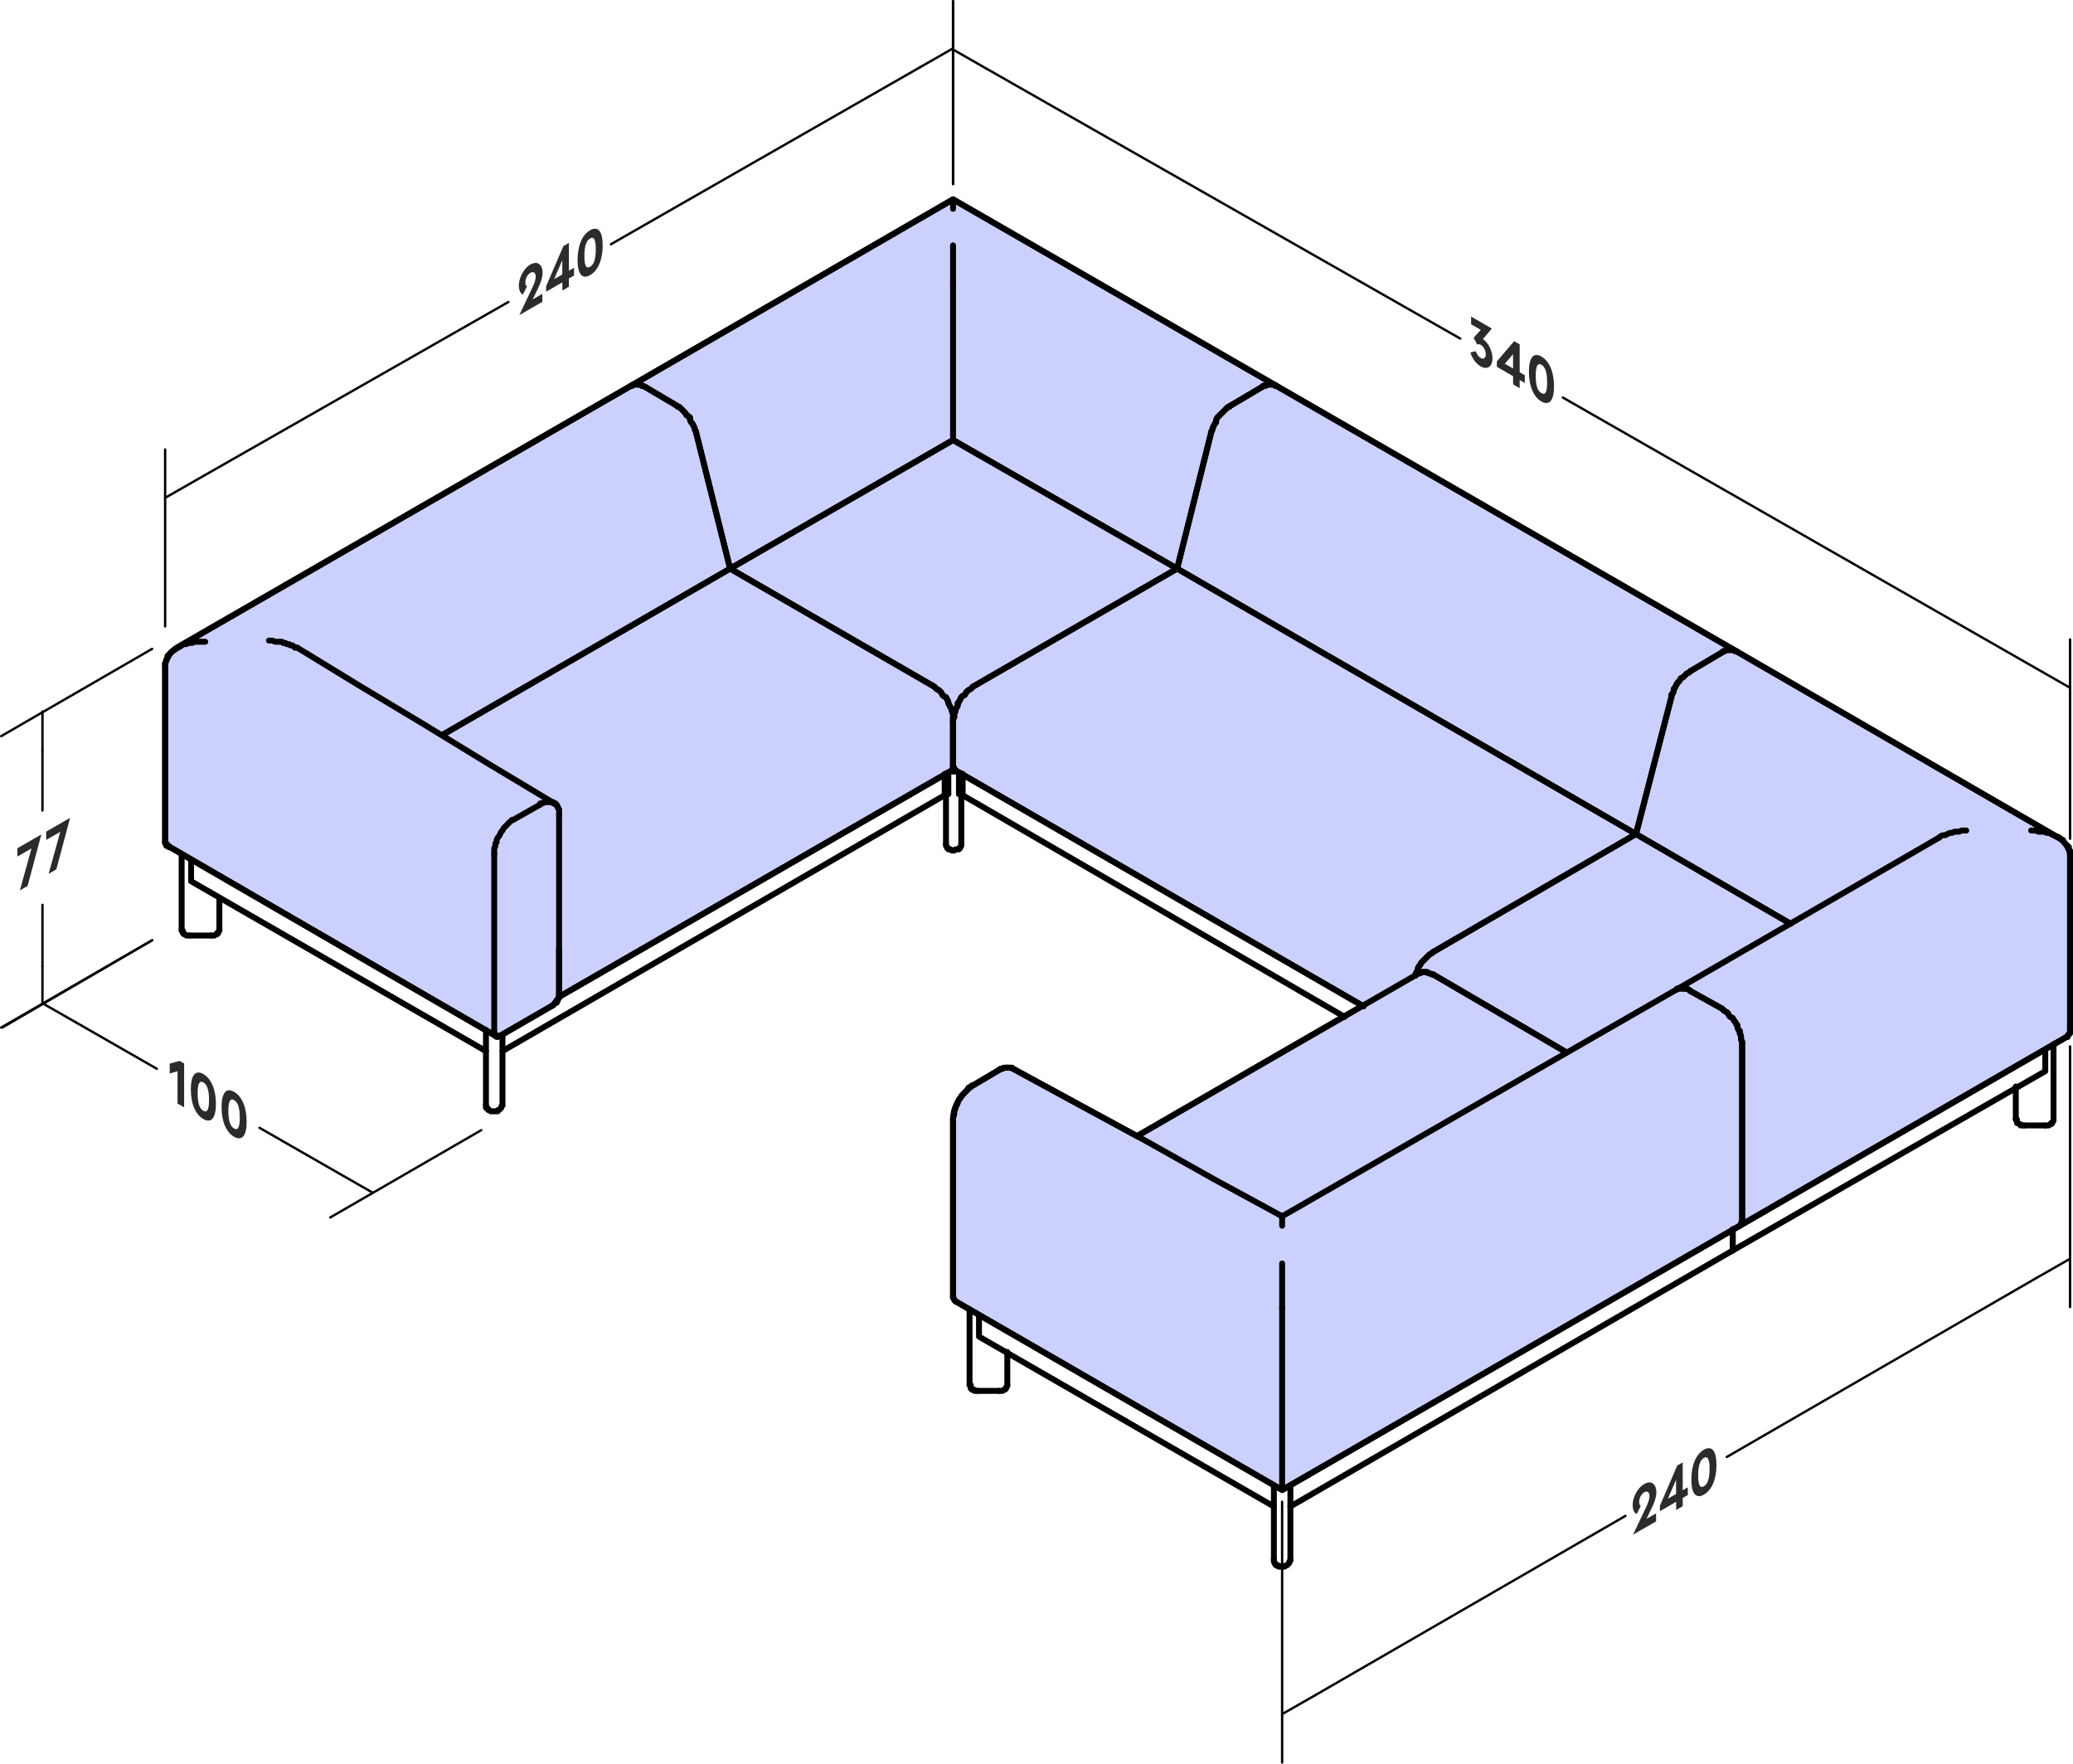 <svg xmlns="http://www.w3.org/2000/svg" xmlns:xlink="http://www.w3.org/1999/xlink" x="0px" y="0px" viewBox="0 0 316.35 269.1" style="enable-background:new 0 0 316.35 269.1;" xml:space="preserve"><style type="text/css">	.st0{fill:#CBD1FC;stroke:#000000;stroke-width:0.9;stroke-linecap:round;stroke-linejoin:round;stroke-miterlimit:10;}	.st1{fill:none;stroke:#000000;stroke-width:0.9;stroke-linecap:round;stroke-linejoin:round;stroke-miterlimit:10;}	.st2{fill:none;stroke:#000000;stroke-width:0.36;stroke-linecap:round;stroke-linejoin:round;stroke-miterlimit:10;}	.st3{fill:#2B2B2A;}	.st4{clip-path:url(#SVGID_00000065788405110115630990000003822790698815276206_);fill:#2B2B2A;}	.st5{clip-path:url(#SVGID_00000117678020552794686370000001266833028236138937_);fill:#2B2B2A;}</style><g id="Seat_Fabric">	<path class="st0" d="M265.5,187.02l-69.84,40.32l-49.86-28.8l-0.36-0.54v-27.18c0-3.28,3.06-5.22,3.06-5.22l3.96-2.34  c1.19-0.7,2.16-0.18,2.16-0.18l10.26,5.58l8.64,4.68l34.49-19.92l0.07,0.12l-62.28-36h-0.54L85.32,152.1l-0.9,1.26l-8.1,4.68H75.6  l-49.68-28.8l-0.72-0.72v-27.18c0,0,0.38-1.7,1.8-2.52l69.3-39.96l49.14-28.44l49.32,28.44l70.2,40.5l49.14,28.44  c1.56,0.91,1.8,2.52,1.8,2.52v27.18l-0.54,0.72L265.5,187.02"></path></g><g id="Layer_1">	<line class="st1" x1="179.64" y1="86.76" x2="184.86" y2="65.88"></line>	<line class="st1" x1="187.74" y1="61.92" x2="192.6" y2="59.04"></line>	<line class="st1" x1="262.8" y1="99.54" x2="257.94" y2="102.42"></line>	<polyline class="st1" points="255.06,106.38 249.66,127.26 179.64,86.76  "></polyline>	<polyline class="st1" points="187.74,61.92 187.56,62.1 187.38,62.1 187.02,62.46 186.84,62.64 186.66,62.82 186.48,63   186.12,63.36 185.94,63.54 185.76,63.72 185.58,64.08 185.58,64.44 185.4,64.62 185.22,64.98 185.04,65.34 185.04,65.52   184.86,65.88  "></polyline>	<polyline class="st1" points="194.76,58.86 194.58,58.86 194.4,58.68 194.22,58.68 194.04,58.68 193.86,58.68 193.5,58.68   193.32,58.68 193.14,58.86 192.78,58.86 192.6,59.04  "></polyline>	<polyline class="st1" points="262.8,99.54 262.98,99.36 263.16,99.36 263.52,99.18 263.7,99.18 263.88,99.18 264.06,99.18   264.42,99.18 264.6,99.18 264.78,99.36 264.96,99.36  "></polyline>	<polyline class="st1" points="255.06,106.38 255.06,106.02 255.24,105.84 255.42,105.48 255.42,105.12 255.6,104.94 255.78,104.58   255.96,104.22 256.14,104.04 256.32,103.86 256.5,103.5 256.86,103.32 257.04,103.14 257.22,102.96 257.4,102.78 257.76,102.6   257.94,102.42  "></polyline>	<line class="st1" x1="194.76" y1="58.86" x2="264.96" y2="99.36"></line>	<polyline class="st1" points="145.44,117 145.44,117 145.62,117.18 145.62,117.36 145.8,117.54  "></polyline>	<polyline class="st1" points="148.5,104.76 148.32,104.94 148.14,105.12 147.78,105.3 147.6,105.48 147.42,105.66 147.24,106.02   146.88,106.2 146.7,106.38 146.52,106.74 146.34,107.1 146.16,107.28 146.16,107.64 145.98,108 145.8,108.18 145.8,108.54   145.62,108.9 145.62,109.08 145.62,109.44 145.44,109.62 145.44,109.98  "></polyline>	<polyline class="st1" points="216,148.86 216,148.68 216.18,148.32 216.36,147.96 216.36,147.78 216.54,147.42 216.72,147.24   216.9,146.88 217.08,146.7 217.44,146.34 217.62,146.16 217.8,145.98 217.98,145.8 218.16,145.62 218.52,145.44 218.7,145.26  "></polyline>	<line class="st1" x1="145.8" y1="117.54" x2="208.08" y2="153.54"></line>	<line class="st1" x1="145.44" y1="117" x2="145.44" y2="109.98"></line>	<line class="st1" x1="148.5" y1="104.76" x2="179.64" y2="86.76"></line>	<polyline class="st1" points="179.64,86.76 249.66,127.26 218.7,145.26  "></polyline>	<polyline class="st1" points="146.88,118.08 146.88,121.32 205.2,155.16  "></polyline>	<line class="st1" x1="106.2" y1="65.88" x2="111.42" y2="86.76"></line>	<line class="st1" x1="98.46" y1="59.04" x2="103.32" y2="61.92"></line>	<polyline class="st1" points="145.44,43.2 145.44,67.14 111.42,86.76  "></polyline>	<polyline class="st1" points="103.32,61.92 103.5,62.1 103.68,62.1 104.04,62.46 104.22,62.64 104.4,62.82 104.58,63 104.76,63.36   105.12,63.54 105.3,63.72 105.3,64.08 105.48,64.44 105.66,64.62 105.84,64.98 106.02,65.34 106.02,65.52 106.2,65.88  "></polyline>	<polyline class="st1" points="96.3,58.86 96.48,58.86 96.66,58.68 96.84,58.68 97.02,58.68 97.2,58.68 97.56,58.68 97.74,58.68   97.92,58.86 98.1,58.86 98.46,59.04  "></polyline>	<polyline class="st1" points="184.86,65.88 185.04,65.52 185.04,65.34 185.22,64.98 185.4,64.62 185.58,64.44 185.58,64.08   185.76,63.72 185.94,63.54 186.12,63.36 186.48,63 186.66,62.82 186.84,62.64 187.02,62.46 187.38,62.1 187.56,62.1 187.74,61.92    "></polyline>	<line class="st1" x1="145.44" y1="43.2" x2="145.44" y2="37.44"></line>	<polyline class="st1" points="192.6,59.04 192.78,58.86 193.14,58.86 193.32,58.68 193.5,58.68 193.86,58.68 194.04,58.68   194.22,58.68 194.4,58.68 194.58,58.86 194.76,58.86  "></polyline>	<polyline class="st1" points="145.44,31.86 145.44,30.42 96.3,58.86  "></polyline>	<line class="st1" x1="145.44" y1="30.42" x2="194.76" y2="58.86"></line>	<line class="st1" x1="192.6" y1="59.04" x2="187.74" y2="61.92"></line>	<polyline class="st1" points="184.86,65.88 179.64,86.76 145.44,67.14  "></polyline>	<polyline class="st1" points="265.86,186.3 265.86,186.48 265.68,186.66 265.68,186.84 265.5,187.02  "></polyline>	<polyline class="st1" points="315.36,158.22 315.54,158.22 315.54,158.04 315.72,157.86 315.9,157.68 315.9,157.5  "></polyline>	<polyline class="st1" points="257.94,102.42 257.76,102.6 257.4,102.78 257.22,102.96 257.04,103.14 256.86,103.32 256.5,103.5   256.32,103.86 256.14,104.04 255.96,104.22 255.78,104.58 255.6,104.94 255.42,105.12 255.42,105.48 255.24,105.84 255.06,106.02   255.06,106.38  "></polyline>	<polyline class="st1" points="264.96,99.36 264.78,99.36 264.6,99.18 264.42,99.18 264.06,99.18 263.88,99.18 263.7,99.18   263.52,99.18 263.16,99.36 262.98,99.36 262.8,99.54  "></polyline>	<polyline class="st1" points="255.78,151.02 255.96,150.84 256.14,150.84 256.32,150.84 256.5,150.66 256.68,150.84 257.04,150.84   257.22,150.84 257.4,150.84 257.76,151.02 257.94,151.2  "></polyline>	<polyline class="st1" points="300.06,126.72 299.7,126.72 299.34,126.72 298.98,126.9 298.62,126.9 298.26,126.9 297.9,127.08   297.54,127.08 297.18,127.26 296.82,127.44 296.46,127.44 296.1,127.62 295.92,127.8  "></polyline>	<polyline class="st1" points="262.8,153.9 262.98,154.08 263.16,154.26 263.52,154.44 263.7,154.62 263.88,154.98 264.06,155.16   264.42,155.34 264.6,155.7 264.78,155.88 264.96,156.24 265.14,156.42 265.14,156.78 265.32,157.14 265.5,157.32 265.5,157.68   265.68,158.04 265.68,158.4 265.68,158.58 265.86,158.94 265.86,159.12  "></polyline>	<polyline class="st1" points="309.96,126.72 310.32,126.72 310.68,126.72 311.04,126.9 311.58,126.9 311.94,126.9 312.3,127.08   312.66,127.08 313.02,127.26 313.38,127.44 313.74,127.62 313.92,127.62 314.28,127.8 314.46,127.98 314.82,128.16 315,128.52   315.18,128.7 315.36,128.88 315.54,129.06 315.72,129.24 315.72,129.6 315.9,129.78 315.9,129.96 315.9,130.32  "></polyline>	<line class="st1" x1="315.36" y1="158.22" x2="265.5" y2="187.02"></line>	<line class="st1" x1="295.92" y1="127.8" x2="255.78" y2="151.02"></line>	<line class="st1" x1="314.1" y1="127.8" x2="264.96" y2="99.36"></line>	<line class="st1" x1="315.9" y1="130.32" x2="315.9" y2="157.5"></line>	<line class="st1" x1="255.06" y1="106.38" x2="249.66" y2="127.26"></line>	<line class="st1" x1="262.8" y1="99.54" x2="257.94" y2="102.42"></line>	<line class="st1" x1="273.24" y1="140.94" x2="249.66" y2="127.26"></line>	<line class="st1" x1="265.86" y1="186.3" x2="265.86" y2="159.12"></line>	<line class="st1" x1="262.8" y1="153.9" x2="257.94" y2="151.2"></line>	<polyline class="st1" points="148.5,104.76 148.32,104.94 148.14,105.12 147.78,105.3 147.6,105.48 147.42,105.66 147.24,106.02   146.88,106.2 146.7,106.38 146.52,106.74 146.34,107.1 146.16,107.28 146.16,107.64 145.98,108 145.8,108.18 145.8,108.54   145.62,108.9 145.62,109.08 145.62,109.44 145.44,109.62 145.44,109.98 145.44,109.62 145.44,109.44 145.44,109.08 145.44,108.9   145.26,108.54 145.26,108.18 145.08,108 144.9,107.64 144.72,107.28 144.72,107.1 144.54,106.74 144.36,106.38 144,106.2   143.82,106.02 143.64,105.66 143.46,105.48 143.28,105.3 142.92,105.12 142.74,104.94 142.56,104.76  "></polyline>	<polyline class="st1" points="145.26,117.54 145.26,117.54 145.44,117.36 145.44,117.18 145.44,117 145.62,117.18 145.62,117.36   145.8,117.54  "></polyline>	<line class="st1" x1="145.08" y1="117.72" x2="145.98" y2="117.72"></line>	<line class="st1" x1="145.44" y1="109.98" x2="145.44" y2="117"></line>	<line class="st1" x1="111.42" y1="86.76" x2="142.56" y2="104.76"></line>	<polyline class="st1" points="111.42,86.76 145.44,67.14 179.64,86.76 148.5,104.76  "></polyline>	<polyline class="st1" points="216,148.86 216,148.68 216.18,148.32 216.36,147.96 216.36,147.78 216.54,147.42 216.72,147.24   216.9,146.88 217.08,146.7 217.44,146.34 217.62,146.16 217.8,145.98 217.98,145.8 218.16,145.62 218.52,145.44 218.7,145.26  "></polyline>	<polyline class="st1" points="218.7,148.68 218.52,148.68 218.16,148.5 217.98,148.5 217.8,148.32 217.62,148.32 217.26,148.32   217.08,148.32 216.9,148.32 216.72,148.5 216.54,148.5  "></polyline>	<line class="st1" x1="249.66" y1="127.26" x2="218.7" y2="145.26"></line>	<line class="st1" x1="239.04" y1="160.56" x2="218.7" y2="148.68"></line>	<line class="st1" x1="273.24" y1="140.94" x2="249.66" y2="127.26"></line>	<line class="st1" x1="144.72" y1="117.9" x2="144.72" y2="121.14"></line>	<polyline class="st1" points="144.18,118.08 144.18,121.32 144.72,121.14  "></polyline>	<line class="st1" x1="146.34" y1="117.9" x2="146.34" y2="121.14"></line>	<polyline class="st1" points="146.88,118.08 146.88,121.32 146.34,121.14  "></polyline>	<line class="st1" x1="144.36" y1="121.32" x2="144.36" y2="128.7"></line>	<line class="st1" x1="146.7" y1="121.32" x2="146.7" y2="128.7"></line>	<polyline class="st1" points="146.7,128.7 146.7,128.88 146.7,129.06 146.52,129.24 146.52,129.42 146.34,129.42 146.34,129.6   146.16,129.6 145.98,129.6 145.8,129.6 145.62,129.78 145.44,129.78 145.26,129.78 145.08,129.6 144.9,129.6 144.72,129.6   144.72,129.42 144.54,129.42 144.54,129.24 144.36,129.06 144.36,128.88 144.36,128.7  "></polyline>	<polyline class="st1" points="313.38,170.82 313.38,170.82 313.38,171 313.2,171.18 313.2,171.36 313.02,171.36 313.02,171.54   312.84,171.54 312.66,171.72 312.48,171.72 312.3,171.72 312.12,171.72  "></polyline>	<line class="st1" x1="312.12" y1="171.72" x2="308.88" y2="171.72"></line>	<polyline class="st1" points="308.88,171.72 308.7,171.72 308.52,171.72 308.34,171.72 308.34,171.54 308.16,171.54 307.98,171.36   307.8,171.36 307.8,171.18 307.8,171 307.8,170.82 307.62,170.82  "></polyline>	<line class="st1" x1="313.38" y1="159.3" x2="313.38" y2="170.82"></line>	<line class="st1" x1="307.62" y1="165.78" x2="307.62" y2="170.82"></line>	<line class="st1" x1="264.42" y1="187.56" x2="264.42" y2="190.8"></line>	<polyline class="st1" points="312.12,160.2 312.12,163.44 264.42,190.8  "></polyline>	<polyline class="st1" points="85.32,151.56 85.32,151.74 85.32,151.92 85.32,152.1 85.32,152.28 85.14,152.46 85.14,152.64   84.96,152.82 84.96,153 84.78,153 84.6,153.18 84.42,153.36  "></polyline>	<polyline class="st1" points="82.44,122.76 82.44,122.58 82.62,122.58 82.8,122.58 82.98,122.4 83.16,122.4 83.34,122.4   83.52,122.4 83.7,122.22 83.88,122.22 83.88,122.4 84.06,122.4 84.24,122.4 84.42,122.4 84.42,122.58 84.6,122.58 84.78,122.58   84.78,122.76 84.96,122.76 84.96,122.94 85.14,123.12 85.14,123.3 85.32,123.48 85.32,123.66 85.32,123.84 85.32,124.02   85.32,124.2 85.32,124.38  "></polyline>	<polyline class="st1" points="75.42,130.32 75.42,129.96 75.42,129.6 75.42,129.42 75.6,129.06 75.6,128.7 75.78,128.52   75.78,128.16 75.96,127.8 76.14,127.62 76.32,127.26 76.5,126.9 76.68,126.72 76.86,126.36 77.04,126.18 77.22,126 77.4,125.82   77.76,125.46 77.94,125.28 78.12,125.1 78.3,125.1  "></polyline>	<polyline class="st1" points="76.32,158.04 76.32,158.04 76.14,158.04 75.96,158.22 75.78,158.22 75.78,158.04 75.6,158.04   75.42,157.86 75.42,157.68 75.42,157.5  "></polyline>	<polyline class="st1" points="25.92,129.24 25.74,129.24 25.56,129.06 25.38,129.06 25.38,128.88 25.38,128.7 25.2,128.7   25.2,128.52  "></polyline>	<polyline class="st1" points="106.2,65.88 106.02,65.52 106.02,65.34 105.84,64.98 105.66,64.62 105.48,64.44 105.3,64.08   105.3,63.72 105.12,63.54 104.76,63.36 104.58,63 104.4,62.82 104.22,62.64 104.04,62.46 103.68,62.1 103.5,62.1 103.32,61.92  "></polyline>	<polyline class="st1" points="41.04,97.74 41.4,97.74 41.58,97.74 41.94,97.92 42.12,97.92 42.48,97.92 42.66,97.92 43.02,97.92   43.2,98.1 43.56,98.1 43.74,98.28 44.1,98.28 44.28,98.46 44.64,98.46 44.82,98.64 45,98.82 45.36,98.82  "></polyline>	<polyline class="st1" points="31.32,97.92 30.78,97.92 30.42,97.92 30.06,97.92 29.7,97.92 29.34,98.1 28.8,98.1 28.44,98.28   28.08,98.28 27.72,98.46 27.54,98.64 27.18,98.82 26.82,99 26.64,99.18 26.28,99.36 26.1,99.54 25.92,99.72 25.74,99.9   25.56,100.08 25.56,100.44 25.38,100.62 25.38,100.8 25.2,101.16 25.2,101.34  "></polyline>	<polyline class="st1" points="98.46,59.04 98.1,58.86 97.92,58.86 97.74,58.68 97.56,58.68 97.2,58.68 97.02,58.68 96.84,58.68   96.66,58.68 96.48,58.86 96.3,58.86  "></polyline>	<line class="st1" x1="25.92" y1="129.24" x2="75.6" y2="158.04"></line>	<polyline class="st1" points="45.36,98.82 55.08,104.76 64.98,110.7 74.7,116.64 84.6,122.58  "></polyline>	<line class="st1" x1="27" y1="98.82" x2="96.3" y2="58.86"></line>	<line class="st1" x1="76.32" y1="158.04" x2="84.42" y2="153.36"></line>	<polyline class="st1" points="85.32,151.56 85.32,142.02 85.32,124.38  "></polyline>	<line class="st1" x1="82.44" y1="122.76" x2="78.3" y2="125.1"></line>	<line class="st1" x1="75.42" y1="130.32" x2="75.42" y2="157.5"></line>	<line class="st1" x1="25.2" y1="101.34" x2="25.2" y2="128.52"></line>	<line class="st1" x1="98.46" y1="59.04" x2="103.32" y2="61.92"></line>	<polyline class="st1" points="67.5,112.14 111.42,86.76 106.2,65.88  "></polyline>	<polyline class="st1" points="145.26,117.54 145.26,117.54 145.44,117.36 145.44,117.18 145.44,117  "></polyline>	<polyline class="st1" points="85.32,151.56 85.32,151.74 85.32,151.92  "></polyline>	<polyline class="st1" points="145.44,109.98 145.44,109.62 145.44,109.44 145.44,109.08 145.44,108.9 145.26,108.54 145.26,108.18   145.08,108 144.9,107.64 144.72,107.28 144.72,107.1 144.54,106.74 144.36,106.38 144,106.2 143.82,106.02 143.64,105.66   143.46,105.48 143.28,105.3 142.92,105.12 142.74,104.94 142.56,104.76  "></polyline>	<line class="st1" x1="85.32" y1="152.1" x2="145.26" y2="117.54"></line>	<line class="st1" x1="145.44" y1="117" x2="145.44" y2="109.98"></line>	<line class="st1" x1="85.32" y1="151.56" x2="85.32" y2="144.72"></line>	<polyline class="st1" points="142.56,104.76 111.42,86.76 67.5,112.14  "></polyline>	<polyline class="st1" points="29.16,131.22 29.16,134.46 74.16,160.38  "></polyline>	<polyline class="st1" points="28.98,142.74 28.8,142.74 28.62,142.74 28.44,142.74 28.26,142.56 28.08,142.56 28.08,142.38   27.9,142.38 27.9,142.2 27.9,142.02 27.72,142.02 27.72,141.84  "></polyline>	<polyline class="st1" points="33.48,141.84 33.48,142.02 33.3,142.2 33.3,142.38 33.12,142.38 33.12,142.56 32.94,142.56   32.76,142.74 32.58,142.74 32.4,142.74 32.22,142.74  "></polyline>	<line class="st1" x1="32.22" y1="142.74" x2="28.98" y2="142.74"></line>	<line class="st1" x1="27.72" y1="130.5" x2="27.72" y2="141.84"></line>	<line class="st1" x1="33.48" y1="136.98" x2="33.48" y2="141.84"></line>	<line class="st1" x1="76.68" y1="157.86" x2="76.68" y2="168.66"></line>	<line class="st1" x1="74.16" y1="157.14" x2="74.16" y2="168.66"></line>	<polyline class="st1" points="76.68,168.66 76.68,168.66 76.5,168.84 76.5,169.02 76.32,169.2 76.14,169.38 75.96,169.38   75.96,169.56 75.78,169.56 75.6,169.56 75.42,169.56 75.24,169.56 75.06,169.56 74.88,169.56 74.7,169.38 74.52,169.38   74.52,169.2 74.34,169.2 74.34,169.02 74.16,169.02 74.16,168.84 74.16,168.66  "></polyline>	<polyline class="st1" points="144.18,118.08 144.18,121.32 76.68,160.38  "></polyline>	<polyline class="st1" points="145.8,198.54 145.8,198.54 145.62,198.36 145.62,198.18 145.44,198  "></polyline>	<line class="st1" x1="145.44" y1="170.82" x2="145.44" y2="198"></line>	<polyline class="st1" points="145.44,170.82 145.44,170.46 145.62,170.1 145.62,169.92 145.62,169.56 145.8,169.2 145.8,169.02   145.98,168.66 146.16,168.3 146.16,168.12 146.34,167.76 146.52,167.58 146.7,167.22 146.88,167.04 147.24,166.68 147.42,166.5   147.6,166.32 147.78,165.96 148.14,165.78 148.32,165.6 148.5,165.6  "></polyline>	<line class="st1" x1="152.46" y1="163.26" x2="148.5" y2="165.6"></line>	<polyline class="st1" points="152.46,163.26 152.64,163.08 152.82,163.08 153,163.08 153.18,162.9 153.36,162.9 153.54,162.9   153.72,162.9 153.9,162.9 154.08,162.9 154.26,162.9 154.44,162.9 154.62,163.08  "></polyline>	<line class="st1" x1="195.66" y1="227.34" x2="195.66" y2="226.8"></line>	<polyline class="st1" points="265.86,186.3 265.86,186.48 265.68,186.66 265.68,186.84 265.5,187.02  "></polyline>	<line class="st1" x1="265.86" y1="186.3" x2="265.86" y2="159.12"></line>	<line class="st1" x1="195.66" y1="199.62" x2="195.66" y2="226.8"></line>	<polyline class="st1" points="195.66,187.02 195.66,186.84 195.66,186.66 195.66,186.48 195.66,186.3 195.66,186.12 195.66,185.94   195.66,185.76 195.66,185.58  "></polyline>	<polyline class="st1" points="255.78,151.02 255.96,150.84 256.14,150.84 256.32,150.84 256.5,150.66 256.68,150.84 257.04,150.84   257.22,150.84 257.4,150.84 257.76,151.02 257.94,151.2  "></polyline>	<line class="st1" x1="262.8" y1="153.9" x2="257.94" y2="151.2"></line>	<line class="st1" x1="195.66" y1="199.62" x2="195.66" y2="192.78"></line>	<polyline class="st1" points="262.8,153.9 262.98,154.08 263.16,154.26 263.52,154.44 263.7,154.62 263.88,154.98 264.06,155.16   264.42,155.34 264.6,155.7 264.78,155.88 264.96,156.24 265.14,156.42 265.14,156.78 265.32,157.14 265.5,157.32 265.5,157.68   265.68,158.04 265.68,158.4 265.68,158.58 265.86,158.94 265.86,159.12  "></polyline>	<polyline class="st1" points="265.5,187.02 195.66,227.34 145.8,198.54  "></polyline>	<line class="st1" x1="255.78" y1="151.02" x2="195.66" y2="185.58"></line>	<polyline class="st1" points="195.66,185.58 185.4,180 175.14,174.24 164.88,168.66 154.62,163.08  "></polyline>	<polyline class="st1" points="216.54,148.5 216.72,148.5 216.9,148.32 217.08,148.32 217.26,148.32 217.62,148.32 217.8,148.32   217.98,148.5 218.16,148.5 218.52,148.68 218.7,148.68  "></polyline>	<line class="st1" x1="218.7" y1="148.68" x2="239.04" y2="160.56"></line>	<line class="st1" x1="216.54" y1="148.5" x2="173.52" y2="173.34"></line>	<polyline class="st1" points="149.4,200.7 149.4,203.94 194.4,229.86  "></polyline>	<polyline class="st1" points="264.42,187.56 264.42,190.8 196.92,229.86  "></polyline>	<line class="st1" x1="196.92" y1="226.62" x2="196.92" y2="237.96"></line>	<line class="st1" x1="194.4" y1="226.62" x2="194.4" y2="237.96"></line>	<polyline class="st1" points="196.92,237.96 196.92,238.14 196.74,238.32 196.74,238.5 196.56,238.68 196.38,238.86 196.2,238.86   196.02,239.04 195.84,239.04 195.66,239.04 195.48,239.04 195.3,239.04 195.12,239.04 195.12,238.86 194.94,238.86 194.76,238.86   194.76,238.68 194.58,238.68 194.58,238.5 194.4,238.32 194.4,238.14 194.4,237.96  "></polyline>	<polyline class="st1" points="149.22,212.22 149.04,212.22 148.86,212.22 148.68,212.22 148.68,212.04 148.5,212.04 148.32,212.04   148.32,211.86 148.14,211.86 148.14,211.68 148.14,211.5 148.14,211.32 147.96,211.32  "></polyline>	<polyline class="st1" points="153.72,211.32 153.72,211.32 153.72,211.5 153.54,211.68 153.54,211.86 153.36,212.04 153.18,212.04   153,212.22 152.82,212.22 152.64,212.22 152.46,212.22  "></polyline>	<line class="st1" x1="152.46" y1="212.22" x2="149.22" y2="212.22"></line>	<line class="st1" x1="147.96" y1="199.8" x2="147.96" y2="211.32"></line>	<line class="st1" x1="153.72" y1="206.28" x2="153.72" y2="211.32"></line>	<line class="st2" x1="310.86" y1="194.94" x2="315.9" y2="192.06"></line>	<line class="st2" x1="200.7" y1="258.66" x2="195.66" y2="261.54"></line>	<line class="st2" x1="310.86" y1="194.94" x2="263.52" y2="222.3"></line>	<line class="st2" x1="248.04" y1="231.3" x2="200.7" y2="258.66"></line>	<line class="st2" x1="315.9" y1="159.66" x2="315.9" y2="199.44"></line>	<line class="st2" x1="195.66" y1="229.14" x2="195.66" y2="268.92"></line>	<line class="st2" x1="11.7" y1="156.06" x2="6.66" y2="153.18"></line>	<line class="st2" x1="51.84" y1="179.1" x2="56.88" y2="181.98"></line>	<line class="st2" x1="11.7" y1="156.06" x2="23.94" y2="163.08"></line>	<line class="st2" x1="39.6" y1="172.08" x2="51.84" y2="179.1"></line>	<line class="st2" x1="73.44" y1="172.44" x2="50.4" y2="185.76"></line>	<line class="st2" x1="23.22" y1="143.46" x2="0.36" y2="156.78"></line>	<line class="st2" x1="6.48" y1="114.48" x2="6.48" y2="108.54"></line>	<line class="st2" x1="6.48" y1="147.42" x2="6.48" y2="153.18"></line>	<line class="st2" x1="6.48" y1="114.48" x2="6.48" y2="123.66"></line>	<line class="st2" x1="6.48" y1="138.06" x2="6.48" y2="147.42"></line>	<line class="st2" x1="23.22" y1="143.46" x2="0.18" y2="156.78"></line>	<line class="st2" x1="23.22" y1="99" x2="0.18" y2="112.32"></line>	<line class="st2" x1="310.86" y1="102.06" x2="315.9" y2="104.94"></line>	<line class="st2" x1="150.48" y1="10.44" x2="145.44" y2="7.56"></line>	<line class="st2" x1="310.86" y1="102.06" x2="238.5" y2="60.66"></line>	<line class="st2" x1="222.84" y1="51.66" x2="150.48" y2="10.44"></line>	<line class="st2" x1="145.44" y1="28.08" x2="145.44" y2="0.18"></line>	<line class="st2" x1="315.9" y1="127.98" x2="315.9" y2="97.56"></line>	<line class="st2" x1="30.24" y1="73.08" x2="25.2" y2="75.96"></line>	<line class="st2" x1="140.4" y1="10.26" x2="145.44" y2="7.38"></line>	<line class="st2" x1="30.24" y1="73.08" x2="77.58" y2="46.08"></line>	<line class="st2" x1="93.24" y1="37.26" x2="140.4" y2="10.26"></line>	<line class="st2" x1="25.2" y1="95.58" x2="25.2" y2="68.58"></line>	<line class="st2" x1="145.44" y1="28.08" x2="145.44" y2="0.18"></line>	<g>		<path class="st3" d="M90.05,40.71c-0.55,0.32-0.87-0.06-0.87-1.65c0-1.59,0.33-2.36,0.87-2.68c0.55-0.32,0.87,0.08,0.87,1.67   C90.92,39.64,90.59,40.39,90.05,40.71 M90.05,41.98c1.18-0.68,1.92-2.3,1.92-4.52c0-2.22-0.74-3.01-1.92-2.33   c-1.18,0.68-1.91,2.32-1.91,4.54C88.14,41.88,88.87,42.66,90.05,41.98 M85.81,39.7v2.18l-1.25,0.72L85.81,39.7z M86.82,43.74   v-1.25l0.78-0.45v-1.18l-0.78,0.45v-4.25l-0.84,0.49l-2.64,6.13v0.83l2.48-1.43v1.25L86.82,43.74z M82.09,44.03   c0.41-0.86,0.71-1.66,0.71-2.44c0-1.06-0.66-1.91-1.85-1.23c-1.11,0.64-1.77,2.14-1.77,3.2c0,0.7,0.25,1.23,0.62,1.38l0.62-1.23   c-0.15-0.09-0.25-0.32-0.25-0.61c0-0.54,0.3-1.2,0.78-1.48c0.51-0.29,0.8,0.07,0.8,0.56c0,0.62-0.29,1.25-0.59,1.87l-1.91,4.03   l3.51-2.02v-1.23l-1.47,0.85L82.09,44.03z"></path>	</g>	<path class="st3" d="M3.03,135.86l1.78-6.41l-2.15,1.24v-1.27l3.65-2.1l-2.1,7.86L3.03,135.86z M7.42,133.33l1.78-6.41l-2.15,1.24  v-1.27l3.65-2.11l-2.1,7.86L7.42,133.33z"></path>	<g>		<defs>			<rect id="SVGID_1_" x="25.9" y="161.87" width="11.73" height="11.82"></rect>		</defs>		<clipPath id="SVGID_00000182498270451098429940000009557448547134134177_">			<use xlink:href="#SVGID_1_" style="overflow:visible;"></use>		</clipPath>		<path style="clip-path:url(#SVGID_00000182498270451098429940000009557448547134134177_);fill:#2B2B2A;" d="M35.72,172.18   c-0.55-0.32-0.87-1.07-0.87-2.66c0-1.59,0.33-1.98,0.87-1.67c0.55,0.32,0.87,1.09,0.87,2.68   C36.59,172.13,36.26,172.5,35.72,172.18 M35.72,173.45c1.18,0.68,1.92-0.09,1.92-2.31c0-2.23-0.74-3.87-1.92-4.55   s-1.91,0.11-1.91,2.34C33.81,171.15,34.54,172.77,35.72,173.45 M31.03,169.48c-0.55-0.32-0.87-1.07-0.87-2.66   c0-1.59,0.33-1.98,0.87-1.67c0.55,0.32,0.87,1.09,0.87,2.68C31.9,169.42,31.58,169.79,31.03,169.48 M31.03,170.74   c1.18,0.68,1.92-0.09,1.92-2.31c0-2.23-0.74-3.87-1.92-4.55c-1.18-0.68-1.91,0.11-1.91,2.34   C29.12,168.45,29.85,170.06,31.03,170.74 M28.1,168.95v-6.68l-0.69-0.4l-1.51,0.42v1.51l1.19-0.35v4.93L28.1,168.95z"></path>	</g>	<g>		<path class="st3" d="M260.02,226.78c-0.55,0.32-0.87-0.06-0.87-1.65c0-1.59,0.33-2.36,0.87-2.68c0.55-0.32,0.87,0.08,0.87,1.67   C260.89,225.71,260.56,226.46,260.02,226.78 M260.02,228.05c1.18-0.68,1.92-2.3,1.92-4.52c0-2.22-0.74-3.01-1.92-2.33   c-1.18,0.68-1.91,2.32-1.91,4.54C258.11,227.95,258.84,228.72,260.02,228.05 M255.78,225.77v2.18l-1.25,0.72L255.78,225.77z    M256.79,229.81v-1.25l0.78-0.45v-1.18l-0.78,0.45v-4.25l-0.84,0.49l-2.64,6.13v0.83l2.48-1.43v1.25L256.79,229.81z M252.06,230.1   c0.41-0.86,0.71-1.66,0.71-2.44c0-1.06-0.66-1.91-1.85-1.23c-1.11,0.64-1.77,2.14-1.77,3.2c0,0.7,0.25,1.23,0.62,1.38l0.62-1.23   c-0.15-0.09-0.25-0.32-0.25-0.61c0-0.54,0.3-1.2,0.78-1.48c0.51-0.29,0.8,0.07,0.8,0.56c0,0.62-0.29,1.25-0.59,1.87l-1.91,4.03   l3.51-2.02v-1.23l-1.47,0.85L252.06,230.1z"></path>	</g>	<g>		<defs>			<rect id="SVGID_00000109725600801854348000000016867989326052394934_" x="224.37" y="48.3" width="12.78" height="13.19"></rect>		</defs>		<clipPath id="SVGID_00000046323461359882630980000002865648581650285697_">			<use xlink:href="#SVGID_00000109725600801854348000000016867989326052394934_" style="overflow:visible;"></use>		</clipPath>		<path style="clip-path:url(#SVGID_00000046323461359882630980000002865648581650285697_);fill:#2B2B2A;" d="M235.23,59.99   c-0.55-0.32-0.87-1.07-0.87-2.66c0-1.59,0.33-1.98,0.87-1.67c0.55,0.31,0.87,1.09,0.87,2.68   C236.11,59.93,235.78,60.3,235.23,59.99 M235.23,61.26c1.18,0.68,1.92-0.09,1.92-2.31c0-2.23-0.74-3.87-1.92-4.55   c-1.18-0.68-1.91,0.11-1.91,2.34C233.32,58.96,234.06,60.58,235.23,61.26 M230.9,54.04v2.18l-1.25-0.72L230.9,54.04z    M231.91,59.23v-1.25l0.78,0.45v-1.18l-0.78-0.45v-4.25l-0.84-0.49l-2.64,3.08v0.83l2.48,1.43v1.25L231.91,59.23z M225.94,55.89   c1.11,0.64,1.82-0.04,1.82-1.23c0-1.12-0.68-2.41-1.41-2.89c-0.02-0.01-0.05-0.03-0.06-0.03l1.37-1.61l-3.16-1.83v1.18l1.47,0.85   l-1.09,1.21l0.56,1.04c0.1-0.08,0.3-0.09,0.51,0.02c0.48,0.27,0.79,0.94,0.79,1.45c0,0.56-0.32,0.83-0.79,0.56   c-0.33-0.19-0.62-0.63-0.74-1.03l-0.83,0.2C224.66,54.63,225.17,55.45,225.94,55.89"></path>	</g></g></svg>